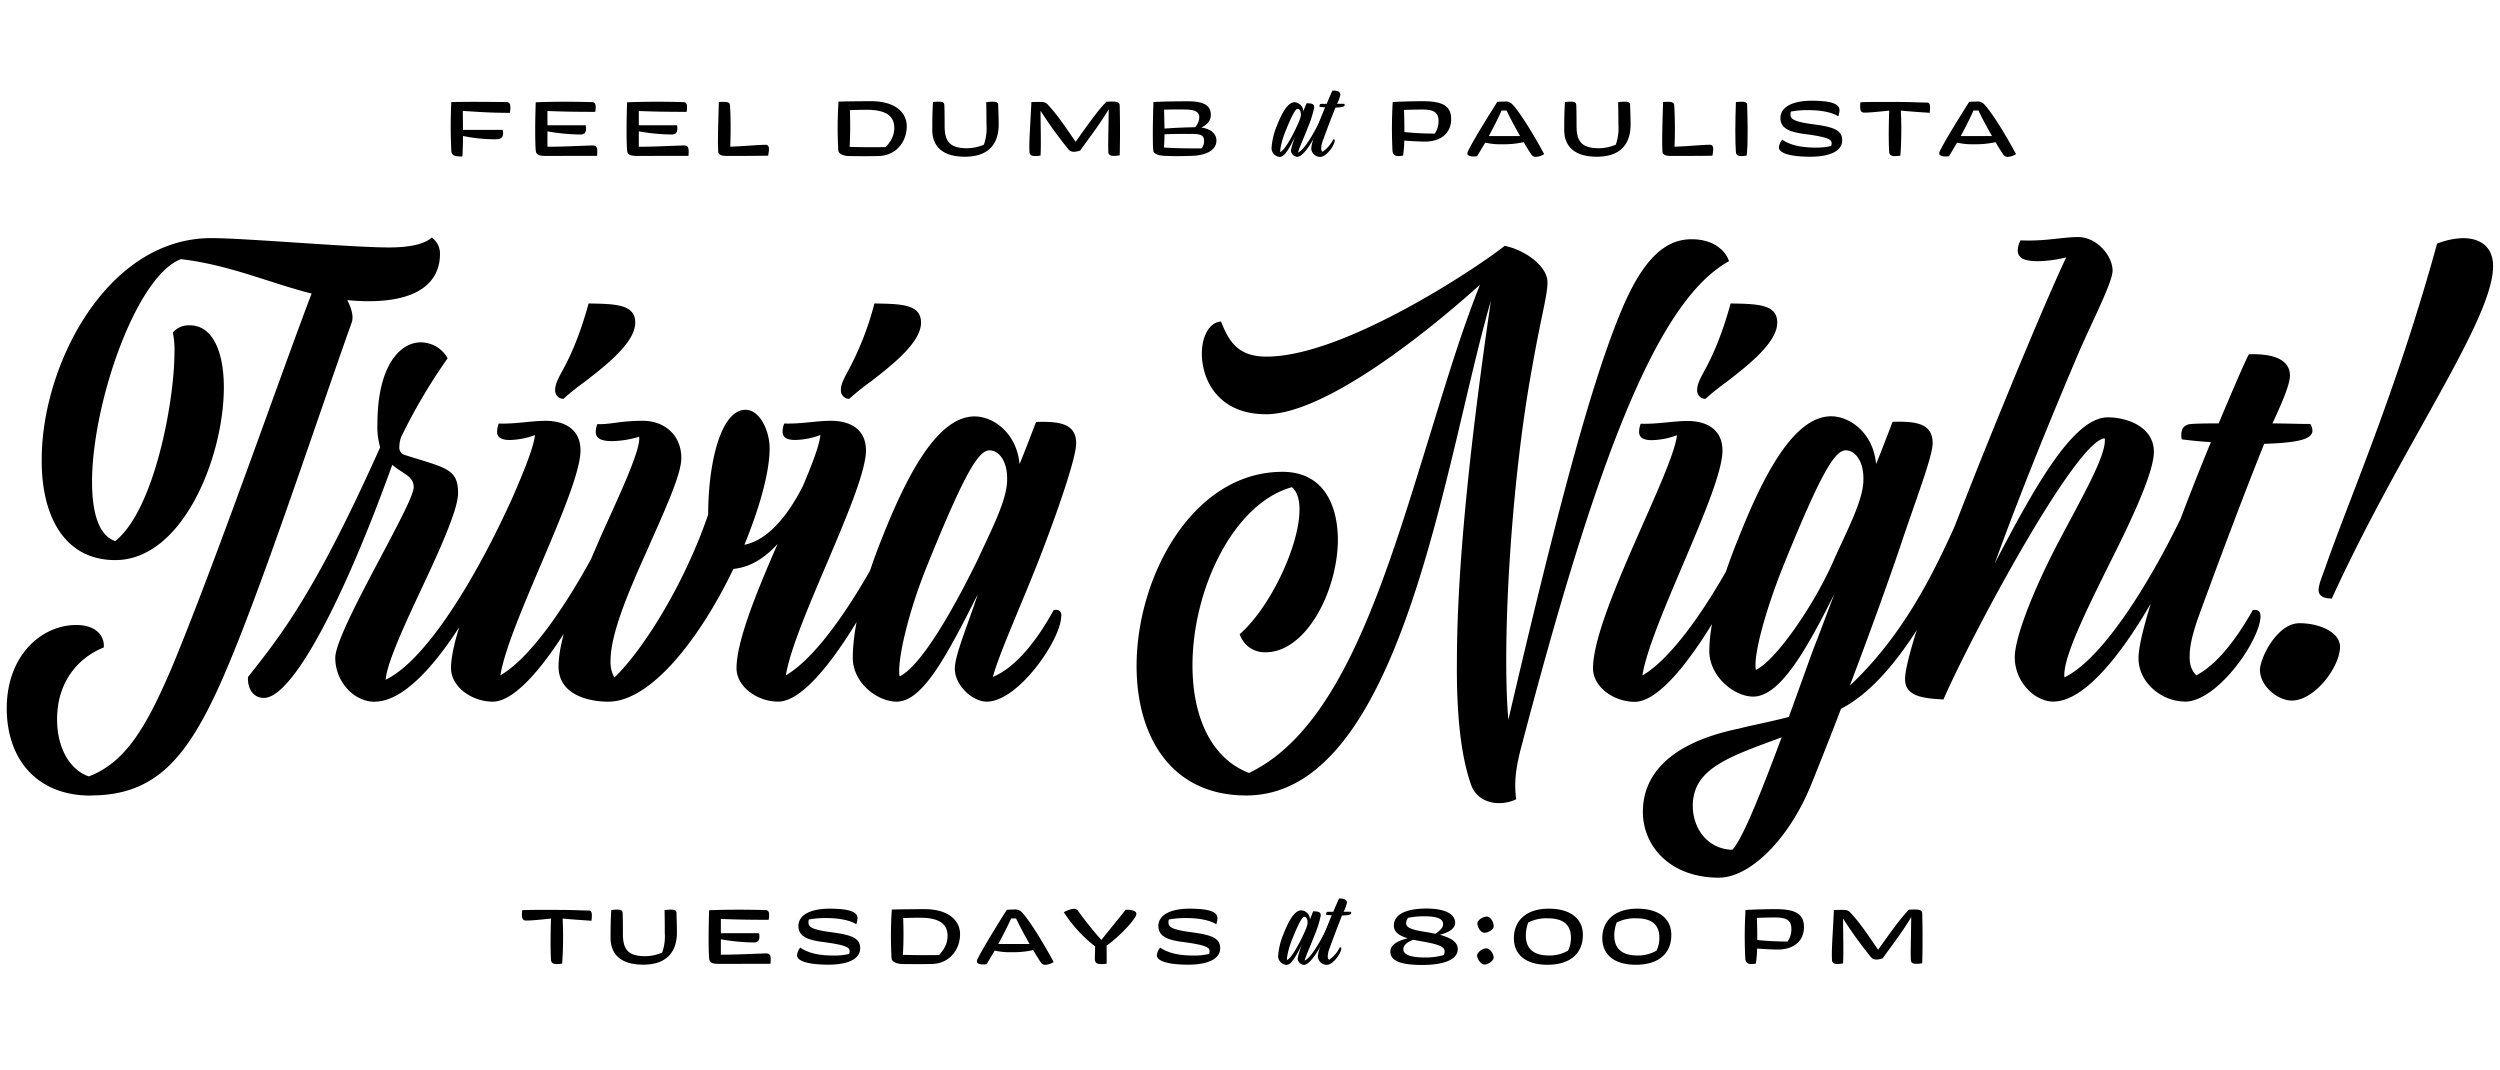 <?xml version="1.0" encoding="UTF-8"?>
<svg xmlns="http://www.w3.org/2000/svg" viewBox="0 0 755 323">
  <title>Multiple hierarchies no problem</title>
  <path d="M682.51,202.29c0,5,5.46,9.28,9.6,9.28,7,0,14.58-10.27,14.58-16.23,0-4.31-6-7.13-12.26-7.13-6.79,0-11.92,10.61-11.92,14.08M736,73.58c-12.42,45.06-26.34,76.53-33.79,97.9-.83,2.32-2,5.14-2,6.63,0,2.15,2,2.65,4,2.65,21-46,48.7-84,48.7-100.39,0-5.8-3.81-8.45-9.11-8.45A22.77,22.77,0,0,0,736,73.58M659.81,211.9c9.94,0,22.86-18.72,22.86-25.84,0-1.66-1-2-2.32-1.82-4.47,7.95-10.43,16.23-17.06,19.71-1.32-1.32-2.15-3.15-2-6.13,0-2.65.83-6.29,2.49-11.1,8-21.86,14.41-38.76,20-52.68,9.94-.33,14.58-1.32,14.58-4a3.91,3.91,0,0,0-.66-2c-3.65,0-7.46-.17-11.43-.17,2.65-5.63,5.3-11.76,5.3-14.41,0-3.81-3.15-6.79-12.43-6.46-1.82,3.65-5.13,11.43-9.11,20.87-2.81,0-5.63,0-8.28.17-2.32.17-3,1.66-3,3.31a4.26,4.26,0,0,0,.16,1.33c2.49.33,5.47.66,8.78.83-9.93,24.18-21.86,56-21.86,65.27,0,7.45,7.12,13.08,13.91,13.08m-39.59,0c19.22,0,46.22-60.3,46.22-68.58,0-.83-.17-1.16-1.33-1-9.94,24-27.83,55.66-41.58,62.28-.66-5.79,7.13-21.2,13.75-34.62,7.62-15.07,13.26-27.83,13.26-33.46,0-7.62-8.12-10.44-13.92-10.44-10.27,0-21.7,20.21-34.12,44.07,8.11-22.37,17.39-44.9,25.34-63.62C632.15,96.44,638,85.18,638,81.7c0-4.31-4.64-10.11-10.44-10.11-4.8,0-9.77,1.33-17.39,1a8,8,0,0,0-.83,3.14c.16,2,1.49,3.15,6.13,3.15A37.36,37.36,0,0,0,624,77.72C618.73,88.82,608,114.5,597.36,141c-4,10.11-8.12,20.54-11.93,30.65-5.8,15.24-10.1,29-10.1,33.46,0,5.3,5.63,5.8,11.59,6.13,9-20.54,40.26-78.52,48.71-78.85.66,5-7.13,18.22-14.58,32.47-7.29,14.08-12.59,27.83-12.59,33.62,0,7.46,6,13.42,11.76,13.42m-97.07,44.73c-7.46-.17-11.93-6.46-11.93-13.25,0-11.43,11.27-14.91,26.84-20.71-5.63,15.08-11.6,30.48-14.91,34M562.74,145c0,6.13-5.13,15.57-8.94,24.18-6,13.75-17.56,30.32-23.53,33.13-.83-4.14,2.82-17.89,8.45-31.8C550,142.66,554.13,136,557.44,136c2.82,0,5.47,3.32,5.3,8.95m-43.57,120.1c9.11,0,21-11.27,27.83-28.16q4.72-11.68,9-22.86c24-12.26,42.74-62.79,42.74-70.74,0-.83-.17-1.16-1.33-1-10.1,24.35-19.88,47-38.76,64.77,7.12-18.72,12.59-34.29,14.74-40.59,4.81-14.57,10.27-28.49,10.27-32.63,0-6.13-5.3-6.63-12.09-6.46-1.49,3.81-3.15,8.28-5,12.75-.83-9.27-7.79-14.41-13.58-14.41-11.27,0-20.54,17.89-28.16,37.27-4.81,11.77-8.62,24.69-8.62,33.63,0,7.62,7.46,13.75,13.25,13.75,8,0,15.91-13.75,24.52-31L548.83,193c-1.66,4-4.81,13.25-8.62,23.52C534.58,218,529.11,219,525.3,220c-22.53,4.64-29.15,15.08-29.15,25.18,0,10.27,8.11,19.88,23,19.88M537.4,143.32c0-.83-.17-1.16-1.33-1C526.46,165.68,509.4,196.17,496,204c2.49-15.74,24.19-55.83,24.19-67.92,0-5.8-4-8.94-10.61-8.94-4.3,0-9.11,1-14.08.82a6.69,6.69,0,0,0-.49,2.49c0,1.49,1,2.48,3.81,2.48a23.16,23.16,0,0,0,7.62-1.49c-1.16,11.1-25.35,54.17-25.35,70.41,0,5.63,6.3,10.1,12.59,10.1,15.9,0,43.74-60.3,43.74-68.58M522.65,91.64c-3.15,11.43-6.29,17.39-8.28,21-1.16,2.16-1.82,3.65-1.82,5a2.54,2.54,0,0,0,2.48,2.82,81.09,81.09,0,0,1,6.63-5.3c6.46-5,15.07-11.76,15.07-17.73,0-5.63-6.13-5.63-14.08-5.79M457.88,241.39c-.33-3.15-.83-7.12,1.66-16.23C481.9,140,500.13,91,522.16,78.88c-1-3.15-4.64-6.63-11.27-6.63-7.45,0-14.41,5-21.37,21.87-9.11,21.87-19.38,60.63-34,123.25-2-23.36.83-71.4,7-105.36,3-17.23,4.81-22.53,4.81-26.83,0-4.64-6.47-9.61-12.93-10.94-5.79,4.81-47.71,33.46-71.89,33.46-8.28,0-11.27-4.14-13.75-10.6-3.48.17-5.8,4.48-5.8,9.61,0,8.28,5.14,18.39,19.38,18.39,17.07,0,46.55-22.86,64.61-39.1-5.14,12.92-9.44,26.84-13.75,40.92-14.25,46.05-27.33,92.77-56,106.52-11.93-4.64-17.07-17.73-17.07-32.47,0-22.86,12.26-48.87,30-53.84,1.66,1.33,2.32,3.81,2.32,6.79,0,10.77-8.78,29.49-18.06,37.61a7.93,7.93,0,0,0,7.79,5.46c12.26,0,21.7-18.38,21.86-33.79,0-11.1-4.63-20.71-16.73-20.71-27,0-44.06,31.48-44.06,58.65,0,20.87,10.1,39.09,33.13,39.09,47.21,0,60-102,73.88-149.42-5.46,37.27-10.27,78-10.27,109-.16,15.57,1.16,28.49,4.31,37.27,1.16,3.32,4.31,5.47,8.45,5.47a12.06,12.06,0,0,0,5.13-1.16m-186.2-37.11c-.82-4.47,2.49-19.21,8.45-33.79C291.4,142.66,295.54,136,298.85,136c2.82,0,5.47,3.32,5.3,8.95,0,6.13-5,15.57-8.94,24.18-8.45,17.23-17.56,32.31-23.53,35.12m48.87-18.22c0-1.66-1-2-2.32-1.82-4.63,8.45-11.1,17.23-18.38,20.21,2-7.46,9.11-22.86,14.9-37.94C320.22,152.1,325,138,325,133.88c0-6.13-5.31-6.63-12.1-6.46-1.49,3.81-3.14,8.28-5,12.75-.83-9.27-7.78-14.41-13.58-14.41-11.27,0-20.54,17.89-28.16,37.27-5,12.43-8.62,26.18-8.62,35.62,0,7.62,7.46,13.25,13.26,13.25,7.95,0,15.4-14.41,24.51-32.47-3.14,9.61-6.95,18.39-6.95,22.53,0,5.14,5.46,9.94,9.6,9.94,9.61,0,22.53-18.88,22.53-25.84m-41.74-42.74c0-.83-.17-1.16-1.33-1-9.6,23.35-26.67,53.84-40.08,61.62,2.48-15.74,24.18-55.83,24.18-67.92,0-5.8-4-8.94-10.6-8.94-4.31,0-9.11,1-14.08.82a6.7,6.7,0,0,0-.5,2.49c0,1.49,1,2.48,3.81,2.48a23.12,23.12,0,0,0,7.62-1.49c-1.16,11.1-25.34,54.17-25.34,70.41,0,5.63,6.29,10.1,12.59,10.1,15.9,0,43.73-60.3,43.73-68.58M264.07,91.64a90,90,0,0,1-8.29,21c-1.16,2.16-1.82,3.65-1.82,5a2.54,2.54,0,0,0,2.49,2.82,80.6,80.6,0,0,1,6.62-5.3c6.46-5,15.08-11.76,15.08-17.73,0-5.63-6.13-5.63-14.08-5.79M183.72,211.9c13.09,0,28-19.71,37.77-40.09,15.91-1.49,24.35-26.34,24.35-28.49,0-.83-.16-1.16-1.32-1-2.32,5.63-9.44,20.21-19.71,22.2,4.63-11.27,7.62-22,7.62-29.16,0-5-2.82-11.6-7.29-11.6-7.46,0-11.27,16.07-11.27,31.64-7.45,21.7-20,41.25-28.32,49.2a9.4,9.4,0,0,1-1.16-5.13c0-7.95,5.3-20.54,10.76-32.64,5.3-12.09,10.61-23.35,10.61-28.49,0-7-5.14-11.26-11.6-11.26-7,0-9.77,1.16-13.75,1a6.56,6.56,0,0,0-.5,2.32c0,1.82,1.33,2.82,5,2.82a29.84,29.84,0,0,0,8.12-1.33c.5,3.65-5,15.57-11.1,29-6.29,14.41-13.25,30.81-13.25,40.42,0,8.45,8.94,10.6,15.07,10.6m8.79-68.58c0-.83-.17-1.16-1.33-1-9.61,23.35-26.67,53.84-40.09,61.62,2.49-15.74,24.19-55.83,24.19-67.92,0-5.8-4-8.94-10.6-8.94-4.31,0-9.12,1-14.09.82a6.69,6.69,0,0,0-.49,2.49c0,1.49,1,2.48,3.81,2.48a23.16,23.16,0,0,0,7.62-1.49c-1.16,11.1-25.35,54.17-25.35,70.41,0,5.63,6.3,10.1,12.59,10.1,15.91,0,43.74-60.3,43.74-68.58M177.76,91.64c-3.15,11.43-6.29,17.39-8.28,21-1.16,2.16-1.82,3.65-1.82,5a2.54,2.54,0,0,0,2.48,2.82,81.09,81.09,0,0,1,6.63-5.3c6.46-5,15.07-11.76,15.07-17.73,0-5.63-6.13-5.63-14.08-5.79M113.16,211.9c20.21,0,46.38-60.3,46.38-68.58,0-.83-.17-1.16-1.33-1-10.43,25.18-27.83,56.32-41.74,62.95.33-4.48,4.64-14.25,9.44-24.52,6-12.76,12.43-26.51,12.43-31.81,0-7.62-4-7.62-16.24-11.59a2.3,2.3,0,0,1-1.49-2.49,8.28,8.28,0,0,1,1.16-4.14,169.52,169.52,0,0,1,13.42-22.53,9.38,9.38,0,0,0-8.12-4.8c-6.29,0-13.09,7.12-13.09,24.68a21.73,21.73,0,0,0,.83,7c-20,44.73-30.31,57.15-39.92,69.41-.17,3.64,1.66,6.29,4.8,6.29,8.62,0,24-29.32,38.77-70.4a23.28,23.28,0,0,0,3,2.15c2,1.33,3.48,2.32,3.48,4.64,0,5.14-23.69,43.4-23.69,51.52,0,7,5.47,13.25,11.93,13.25M27.35,240.23c19.38,0,29-10.93,39.42-34.29C78,180.76,94.93,129.07,106.2,97.43c.66-1.65,0-4.3-1.33-6.79,2,.17,4.14.33,6.3.33,18,0,21.7-8,21.7-14.24a5.9,5.9,0,0,0-2.49-5c-2.15,2-6.62,3-12.92,3-11.43,0-43.4-2.82-53.67-2.82-31.47,0-51.19,38.27-51.19,66.76-.16,17.07,6.79,30.48,22.2,30.48,20.38,0,32.8-31.14,32.8-52.18,0-10.6-3.31-18.72-10.27-18.72a6.4,6.4,0,0,0-5.14,2.16,25,25,0,0,1,.5,6c0,14.58-6,47.54-17.89,57-5-1.66-7-8.62-7-17.9,0-23.52,13.26-62.12,26.84-67.25C69.42,80,81.52,85.51,94.11,88.65c-9,23.53-27.84,78-41.75,111.82-8,18.89-14.25,29.66-25.51,34-5.14-1.65-9.61-7.78-9.61-17.23,0-11.59,6.63-18.72,14.08-21.7.33-2.65-1.49-6.79-8.28-6.79-10.44,0-21,9.11-21,25.18,0,15.24,9,26.34,25.35,26.34"></path>
  <path d="M139.82,41.06c0,2.15-.07,4.26-.17,6.2-2.58,0-3.21-.35-3.35-1.68a145.5,145.5,0,0,1,0-14.76c5.87-.12,11.81-.05,16.61,0,1,0,1.51.6,1.07,3.26-5.92,0-9.36-.28-14.21-.58,0,1.79.05,3.75.05,5.72h12a4.57,4.57,0,0,1,.12.94c0,1.09-.38,1.9-2.15,1.9A47,47,0,0,1,139.82,41.06Z"></path>
  <path d="M165,47.09c-2.05,0-3.1-.21-3.21-1.7-.21-2.46-.21-8.56,0-14.5,5.75-.23,12.25-.19,16.9-.05,1,0,1.45.56,1.08,2.94-5.71,0-9.78-.07-14.44-.26,0,1.33,0,2.79,0,4.31h11.55a4.47,4.47,0,0,1,.1.93c0,1.07-.28,1.86-1.75,1.86a60,60,0,0,1-9.9-.95c0,1.53,0,3.09,0,4.65,4.4,0,8.57-.23,13.43-.39,1.54-.07,1.77.65,1.56,3.14C176.8,47.05,171,47.09,165,47.09Z"></path>
  <path d="M192.59,47.09c-2.05,0-3.1-.21-3.21-1.7-.21-2.46-.21-8.56,0-14.5,5.75-.23,12.25-.19,16.91-.05,1,0,1.44.56,1.07,2.94-5.71,0-9.78-.07-14.44-.26,0,1.33,0,2.79,0,4.31h11.55a4.43,4.43,0,0,1,.09.93c0,1.07-.28,1.86-1.75,1.86a59.69,59.69,0,0,1-9.89-.95c0,1.53,0,3.09,0,4.65,4.4,0,8.57-.23,13.43-.39,1.54-.07,1.77.65,1.57,3.14C204.42,47.05,198.6,47.09,192.59,47.09Z"></path>
  <path d="M219.26,47.09c-1,0-2.26-.21-2.36-1.21-.2-3,0-9.17.19-15.06,3.1-.26,3.31.21,3.38,1.16.21,2.54.25,8.2.07,12.32,3.79-.09,8.26-.58,10.66-.58,1.38,0,1.07,1.56.79,3.3C228.85,47.09,225.05,47.09,219.26,47.09Z"></path>
  <path d="M256.75,47.14c-2.42,0-3.49-.88-3.58-1.63a118,118,0,0,1,.07-14.83c2.74-.07,7.17-.12,9.82-.12,7.48,0,10.78,3.56,10.78,7.57,0,4.59-3.14,9-8.78,9C260.59,47.21,258.43,47.14,256.75,47.14Zm-.09-13.88c.11,2.73.18,6.73-.07,11.11,3.37.07,6.45.14,10.92.05,1.72-1.94,2.56-3.64,2.56-5.78,0-3.63-2.49-5.49-8.43-5.49C260,33.15,258.89,33.19,256.66,33.26Z"></path>
  <path d="M291.4,47.33c-6.35,0-9.85-2.77-9.85-8.15,0-3.87.07-5.92.21-8.36,2.5-.26,3.38-.14,3.43.86.07,1.28.09,4,.09,6.36,0,4.93,1.77,6.73,6.85,6.73a13.27,13.27,0,0,0,5-1.08,14.55,14.55,0,0,0,.79-5.93c0-2.7-.05-4.61-.07-6.92,2.63-.28,3.56-.16,3.61.84,0,1.19.14,3.45.14,5.82C301.63,43.83,298.2,47.33,291.4,47.33Z"></path>
  <path d="M310.9,45.93c-.16-3.21.21-7.1.58-15.11,3.77-.07,4.08-.21,5.17,1,3.14,3.4,5.5,7.19,8.2,11,3.35-4.75,6.91-9.76,9.29-12.09,2.93-.18,3.91,0,4,1,.11,3.07.16,10.59,0,15.18-2.31.35-3.38.18-3.42-1-.12-2.58.07-7.61.11-12.9-3,5-6.12,8.9-8.64,12.48-1.65.47-2.72.56-3.51-.37a127.08,127.08,0,0,1-8.43-11.67c0,4.8.19,9.85,0,13.53C312.09,47.33,311,47.16,310.9,45.93Z"></path>
  <path d="M351.86,47.07c-2.42-.09-3.49-.81-3.56-1.56-.21-1.47-.19-8.75.05-14.69,2.35-.16,6.35-.23,10.38-.23,5,0,6.94,1.35,6.94,4.12,0,1.86-1.26,3-2.86,3.82,3.19.39,4.56,2.18,4.56,3.86,0,2.84-2.86,4.54-7.5,4.68C357.47,47.14,355.26,47.21,351.86,47.07Zm-.18-6.52c0,1.45-.07,2.8-.17,4,3.8.26,7.2.28,11.37.26a3.21,3.21,0,0,0,.74-2.26c0-1.47-.63-2.1-3.61-2.1C355.33,40.41,353.4,40.48,351.68,40.55Zm-.14-7.43c.07,1.87.11,3.82.14,5.71,2.61-.19,6.07-.37,9.24-.4a4.63,4.63,0,0,0,1.26-3c0-1.75-1.42-2.36-4.68-2.36C355.05,33.05,354.21,33.05,351.54,33.12Z"></path>
  <path d="M389.85,45.49a24.78,24.78,0,0,1,1.33-4.31c-1.74,3.45-3.17,6.21-4.69,6.21A2.69,2.69,0,0,1,384,44.85,20.81,20.81,0,0,1,385.61,38c1.45-3.7,3.23-7.12,5.38-7.12a2.83,2.83,0,0,1,2.6,2.75c.35-.85.66-1.71,1-2.44,1.3,0,2.31.07,2.31,1.24a33.33,33.33,0,0,1-2,6.24c-1.14,3-2.54,5.95-2.88,7.38,2.05-.82,5.67-7.19,7.66-12,.22,0,.25,0,.25.19,0,1.59-5.13,13.12-8.2,13.12A2.1,2.1,0,0,1,389.85,45.49Zm1.3-6.27c.76-1.65,1.71-3.46,1.71-4.63s-.47-1.71-1-1.71-1.43,1.27-3.58,6.59c-1.14,2.79-1.78,5.61-1.62,6.46C387.79,45.39,389.53,42.51,391.15,39.22Z"></path>
  <path d="M396,44.89c0-1.78,2.28-7.86,4.18-12.49-.63,0-1.2-.09-1.68-.15a.86.86,0,0,1,0-.26.56.56,0,0,1,.57-.63c.51,0,1.05,0,1.59,0,.76-1.81,1.39-3.3,1.74-4,1.77-.07,2.38.5,2.38,1.23a10,10,0,0,1-1,2.76c.76,0,1.49,0,2.19,0a.77.77,0,0,1,.12.38c0,.51-.88.7-2.78.76-1.08,2.66-2.32,5.89-3.84,10.07a7.25,7.25,0,0,0-.47,2.13,1.44,1.44,0,0,0,.38,1.17,9.61,9.61,0,0,0,3.26-3.77c.25,0,.45,0,.45.35,0,1.36-2.48,4.94-4.38,4.94A2.68,2.68,0,0,1,396,44.89Z"></path>
  <path d="M420.53,45.51a135.7,135.7,0,0,1,.07-14.69c2.45-.16,6.43-.26,9.08-.26,6,0,8.55,1.45,8.57,5.38s-2.72,6.82-7.94,6.82c-1.58,0-4.4-.16-6.22-.3a31.07,31.07,0,0,1-.37,4.54C421.7,47.33,420.7,47.14,420.53,45.51ZM424,33.19c.07,1.61.14,4.15.12,6.69a86.25,86.25,0,0,0,9.18.46,6.55,6.55,0,0,0,1.14-3.79c0-2.87-1.84-3.47-5-3.47C426.91,33.1,425.26,33.15,424,33.19Z"></path>
  <path d="M463.89,47.37a1.59,1.59,0,0,1-1.46-.76c-.59-.87-1.4-2.19-2.29-3.68a27,27,0,0,1-6.54.63,19.5,19.5,0,0,1-5.07-.49c-.8,1.37-1.61,2.74-2.43,4.09a5.89,5.89,0,0,1-1.09.1c-1.05,0-1.86-.3-1.86-.89a2,2,0,0,1,.28-.91c2-4,6.7-11.43,8.75-14.69a19.47,19.47,0,0,1,2.12-.09,2.76,2.76,0,0,1,2.47.86c2.58,2.79,6.75,9.76,9.57,15A5.3,5.3,0,0,1,463.89,47.37Zm-4.82-6.28c-1.56-2.75-3.16-5.73-4.07-7.71h-1.51c-1.24,2.7-2.52,5.24-3.87,7.71Z"></path>
  <path d="M482.25,47.33c-6.36,0-9.85-2.77-9.85-8.15,0-3.87.07-5.92.21-8.36,2.49-.26,3.37-.14,3.42.86.07,1.28.09,4,.09,6.36,0,4.93,1.77,6.73,6.85,6.73a13.27,13.27,0,0,0,5-1.08,14.55,14.55,0,0,0,.79-5.93c0-2.7-.05-4.61-.07-6.92,2.63-.28,3.56-.16,3.61.84,0,1.19.14,3.45.14,5.82C492.47,43.83,489.05,47.33,482.25,47.33Z"></path>
  <path d="M504.42,47.09c-1,0-2.26-.21-2.35-1.21-.21-3,0-9.17.18-15.06,3.1-.26,3.31.21,3.38,1.16a122.65,122.65,0,0,1,.07,12.32c3.8-.09,8.27-.58,10.67-.58,1.37,0,1.07,1.56.79,3.3C514,47.09,510.22,47.09,504.42,47.09Z"></path>
  <path d="M524.24,45.93c-.24-3-.21-9.22,0-15.11,2.47-.23,3.38-.14,3.4.86.07,3,.37,11-.14,15.32C525.36,47.33,524.35,47.16,524.24,45.93Z"></path>
  <path d="M546.73,47.33c-6.21,0-9.5-1.1-9.5-2.84a4.38,4.38,0,0,1,1-2.31c2.51,1.72,5.87,2.4,10.24,2.4a19.56,19.56,0,0,0,4.54-.49,2.78,2.78,0,0,0,.14-.84c0-1.12-1.07-1.84-7.91-2.75-4.54-.58-7.55-1.6-7.55-4.86s3.54-5.22,9.43-5.22c6.36,0,8.41,1.1,8.41,2.91a7,7,0,0,1-.35,1.8c-1.84-1.17-5.08-1.87-9-1.87a27.52,27.52,0,0,0-5.31.42,2.3,2.3,0,0,0-.14.89c0,1.37.91,2.19,7.12,3,6.5.84,8.5,2,8.5,4.84S553.28,47.33,546.73,47.33Z"></path>
  <path d="M570.54,45.93c-.19-2.51-.19-7.47,0-12.53-3.7.4-6,.61-7.5.61-1.14,0-1.46-.77-1.18-3.14,3.28-.12,5.73-.08,10-.08,5.87,0,5.62.12,10.09.19.81,0,1.14.56.81,3.1-2.63-.21-5.17-.33-8.71-.68a108.76,108.76,0,0,1-.14,13.6C571.68,47.33,570.65,47.16,570.54,45.93Z"></path>
  <path d="M606.4,47.37a1.62,1.62,0,0,1-1.47-.76c-.58-.87-1.39-2.19-2.28-3.68a27,27,0,0,1-6.54.63,19.58,19.58,0,0,1-5.08-.49c-.79,1.37-1.61,2.74-2.42,4.09a5.89,5.89,0,0,1-1.09.1c-1,0-1.87-.3-1.87-.89a2,2,0,0,1,.28-.91c2-4,6.71-11.43,8.76-14.69a19.47,19.47,0,0,1,2.12-.09,2.74,2.74,0,0,1,2.46.86c2.59,2.79,6.76,9.76,9.57,15A5.27,5.27,0,0,1,606.4,47.37Zm-4.82-6.28c-1.56-2.75-3.17-5.73-4.08-7.71H596c-1.23,2.7-2.51,5.24-3.86,7.71Z"></path>
  <path d="M166.41,289.93c-.18-2.51-.18-7.47,0-12.53-3.7.4-6,.61-7.5.61-1.14,0-1.47-.77-1.19-3.14,3.29-.12,5.73-.08,10-.08,5.87,0,5.61.12,10.08.19.82,0,1.14.56.82,3.1-2.63-.21-5.17-.33-8.71-.68a110.7,110.7,0,0,1-.14,13.6C167.55,291.33,166.53,291.16,166.41,289.93Z"></path>
  <path d="M194.24,291.33c-6.35,0-9.85-2.77-9.85-8.15,0-3.87.07-5.92.21-8.36,2.49-.26,3.38-.14,3.43.86.07,1.28.09,4,.09,6.36,0,4.93,1.77,6.73,6.84,6.73a13.19,13.19,0,0,0,5-1.08,14.37,14.37,0,0,0,.8-5.93c0-2.7,0-4.61-.07-6.92,2.63-.28,3.56-.16,3.61.84,0,1.19.13,3.45.13,5.82C204.46,287.83,201,291.33,194.24,291.33Z"></path>
  <path d="M217.37,291.09c-2.05,0-3.1-.21-3.21-1.7-.21-2.46-.21-8.56,0-14.5,5.75-.23,12.25-.19,16.9-.05,1.05,0,1.45.56,1.08,2.94-5.71,0-9.78-.07-14.44-.26,0,1.33,0,2.79,0,4.31h11.55a5.21,5.21,0,0,1,.09.93c0,1.07-.28,1.86-1.75,1.86a59.69,59.69,0,0,1-9.89-.95c0,1.53,0,3.09,0,4.65,4.4,0,8.57-.23,13.43-.39,1.54-.07,1.77.65,1.56,3.14C229.2,291.05,223.38,291.09,217.37,291.09Z"></path>
  <path d="M250.21,291.33c-6.22,0-9.5-1.1-9.5-2.84a4.36,4.36,0,0,1,.95-2.31c2.52,1.72,5.87,2.4,10.25,2.4a19.68,19.68,0,0,0,4.54-.49,3.13,3.13,0,0,0,.14-.84c0-1.12-1.07-1.84-7.92-2.75-4.54-.58-7.55-1.6-7.55-4.86s3.54-5.22,9.44-5.22c6.35,0,8.4,1.1,8.4,2.91a7,7,0,0,1-.35,1.8c-1.84-1.17-5.07-1.87-9-1.87a27.52,27.52,0,0,0-5.31.42,2.3,2.3,0,0,0-.14.89c0,1.37.91,2.19,7.12,3,6.5.84,8.5,2,8.5,4.84S256.75,291.33,250.21,291.33Z"></path>
  <path d="M272.84,291.14c-2.42,0-3.49-.88-3.58-1.63a118,118,0,0,1,.07-14.83c2.75-.07,7.17-.12,9.82-.12,7.48,0,10.79,3.56,10.79,7.57,0,4.59-3.15,9-8.78,9C276.69,291.21,274.52,291.14,272.84,291.14Zm-.09-13.88a110,110,0,0,1-.07,11.11c3.38.07,6.45.14,10.92.05,1.73-1.94,2.56-3.64,2.56-5.78,0-3.63-2.49-5.49-8.43-5.49C276.06,277.15,275,277.19,272.75,277.26Z"></path>
  <path d="M315.76,291.37a1.59,1.59,0,0,1-1.46-.76c-.59-.87-1.4-2.19-2.29-3.68a27,27,0,0,1-6.54.63,19.5,19.5,0,0,1-5.07-.49c-.8,1.37-1.61,2.74-2.43,4.09a5.89,5.89,0,0,1-1.09.1c-1.05,0-1.86-.3-1.86-.89a2,2,0,0,1,.28-.91c2-3.95,6.7-11.43,8.75-14.69a19.47,19.47,0,0,1,2.12-.09,2.76,2.76,0,0,1,2.47.86c2.58,2.79,6.75,9.76,9.57,15A5.3,5.3,0,0,1,315.76,291.37Zm-4.82-6.28c-1.56-2.75-3.16-5.73-4.07-7.71h-1.51c-1.24,2.7-2.52,5.24-3.87,7.71Z"></path>
  <path d="M330.67,289.93c-.07-1.05.05-2.47.05-4.17l-.07,0a41.51,41.51,0,0,1-9.39-10.3c2.45-1.14,3.64-1.39,4.36-.32a104.78,104.78,0,0,0,7,8.73c2.89-3.7,5.43-6.64,7.31-9.13,2,0,3.26.37,3.26,1.28,0,1.33-5,6.78-9,9.55,0,2,.07,3.86,0,5.47C331.88,291.33,330.79,291.16,330.67,289.93Z"></path>
  <path d="M358.87,291.33c-6.21,0-9.5-1.1-9.5-2.84a4.38,4.38,0,0,1,1-2.31c2.51,1.72,5.87,2.4,10.24,2.4a19.56,19.56,0,0,0,4.54-.49,2.78,2.78,0,0,0,.14-.84c0-1.12-1.07-1.84-7.91-2.75-4.54-.58-7.55-1.6-7.55-4.86s3.54-5.22,9.43-5.22c6.36,0,8.41,1.1,8.41,2.91a7,7,0,0,1-.35,1.8c-1.84-1.17-5.08-1.87-9-1.87a27.42,27.42,0,0,0-5.3.42,2.3,2.3,0,0,0-.14.89c0,1.37.9,2.19,7.12,3,6.5.84,8.5,2,8.5,4.84S365.42,291.33,358.87,291.33Z"></path>
  <path d="M391.88,289.49a24.78,24.78,0,0,1,1.33-4.31c-1.74,3.45-3.17,6.21-4.69,6.21a2.69,2.69,0,0,1-2.53-2.54,20.76,20.76,0,0,1,1.64-6.81c1.46-3.7,3.23-7.12,5.39-7.12a2.83,2.83,0,0,1,2.6,2.75c.34-.85.66-1.71.95-2.44,1.3,0,2.31.07,2.31,1.24a32.84,32.84,0,0,1-2,6.24c-1.14,3-2.53,6-2.88,7.38,2.06-.82,5.67-7.19,7.67-12,.22,0,.25,0,.25.19,0,1.59-5.13,13.12-8.2,13.12A2.1,2.1,0,0,1,391.88,289.49Zm1.3-6.27c.76-1.65,1.71-3.46,1.71-4.63s-.48-1.71-1-1.71-1.42,1.27-3.58,6.59c-1.14,2.79-1.77,5.61-1.61,6.46C389.82,289.39,391.56,286.51,393.18,283.22Z"></path>
  <path d="M398,288.89c0-1.78,2.28-7.86,4.18-12.49-.63,0-1.2-.09-1.68-.15a.86.86,0,0,1,0-.26.56.56,0,0,1,.57-.63c.51,0,1.05,0,1.58,0,.76-1.81,1.4-3.3,1.75-4,1.77-.07,2.37.5,2.37,1.23a9.89,9.89,0,0,1-1,2.76c.76,0,1.49,0,2.18,0a.71.71,0,0,1,.13.38c0,.51-.89.7-2.79.76-1.07,2.66-2.31,5.89-3.83,10.07a6.94,6.94,0,0,0-.47,2.13,1.38,1.38,0,0,0,.38,1.17,9.77,9.77,0,0,0,3.26-3.77c.25,0,.44,0,.44.35,0,1.36-2.47,4.94-4.37,4.94A2.67,2.67,0,0,1,398,288.89Z"></path>
  <path d="M429.5,291.42c-6.06,0-9.62-1.09-9.6-4,0-2.07,2-3.23,5.24-4.07-2.93-.86-4.19-2-4.19-3.82,0-3.24,3.43-5.15,9.8-5.15,5.87,0,8.71,1.77,8.71,4.29,0,1.86-2.14,3-4.63,3.63,2.91.79,5.42,2,5.42,4.31C440.25,289.91,435.81,291.42,429.5,291.42Zm.77-2.26a19.77,19.77,0,0,0,5.77-.74,3.34,3.34,0,0,0,.23-1.19c0-1.51-2.37-2.17-7.77-3.1-.61-.11-1.17-.21-1.7-.32-1.89.72-3,1.63-3,2.91C423.84,288.25,425.91,289.16,430.27,289.16ZM433.5,282c1.7-1.21,2.31-1.91,2.31-2.93,0-1.72-2.05-2.35-5.73-2.35a24.75,24.75,0,0,0-4.84.46,3.07,3.07,0,0,0-.59,1.52c0,1.14.63,2,6.17,2.79C431.69,281.64,432.59,281.83,433.5,282Z"></path>
  <path d="M451.09,289.19c0,.95-1.66,2.11-2.77,2.11s-2.24-1.7-2.24-2.72,1.68-2.19,2.77-2.19S451.09,288,451.09,289.19Zm0-9.41c0,1-1.82,2-2.91,1.91s-2.1-1.84-2-2.89,1.81-2.05,2.91-2S451.11,278.52,451.11,279.78Z"></path>
  <path d="M467.71,274.42c6.57,0,10.32,3,10.32,7.94,0,5.38-3.61,9-10.74,9-6.42,0-10.1-3-10.1-8.06S460.73,274.42,467.71,274.42Zm-6.19,4.19a11.4,11.4,0,0,0-.72,3.94c0,4.05,2.51,6,6.87,6a10.94,10.94,0,0,0,5.89-1.47,8.58,8.58,0,0,0,.86-3.89c0-4-2.38-5.86-7-5.86A12,12,0,0,0,461.52,278.61Z"></path>
  <path d="M494.43,274.42c6.56,0,10.31,3,10.31,7.94,0,5.38-3.61,9-10.73,9-6.43,0-10.11-3-10.11-8.06S487.44,274.42,494.43,274.42Zm-6.2,4.19a11.4,11.4,0,0,0-.72,3.94c0,4.05,2.52,6,6.87,6a10.94,10.94,0,0,0,5.89-1.47,8.58,8.58,0,0,0,.86-3.89c0-4-2.37-5.86-7-5.86A12,12,0,0,0,488.23,278.61Z"></path>
  <path d="M527.08,289.51a133.11,133.11,0,0,1,.07-14.69c2.44-.16,6.43-.26,9.08-.26,6,0,8.55,1.45,8.57,5.38s-2.72,6.82-7.94,6.82c-1.58,0-4.4-.16-6.22-.3a31.07,31.07,0,0,1-.37,4.54C528.24,291.33,527.24,291.14,527.08,289.51Zm3.49-12.32c.07,1.61.14,4.15.12,6.69a86.19,86.19,0,0,0,9.17.46,6.48,6.48,0,0,0,1.14-3.79c0-2.87-1.83-3.47-5-3.47C533.46,277.1,531.81,277.15,530.57,277.19Z"></path>
  <path d="M553.26,289.93c-.17-3.21.21-7.1.58-15.11,3.77-.07,4.07-.21,5.17,1,3.14,3.4,5.49,7.19,8.19,11,3.36-4.75,6.92-9.76,9.3-12.09,2.93-.18,3.91,0,4,1,.12,3.07.17,10.59,0,15.18-2.31.35-3.38.18-3.43-1.05-.11-2.58.07-7.61.12-12.9-3,5-6.12,8.9-8.64,12.48-1.65.47-2.72.56-3.51-.37a125.22,125.22,0,0,1-8.43-11.67c0,4.8.18,9.85,0,13.53C554.44,291.33,553.33,291.16,553.26,289.93Z"></path>
</svg>
